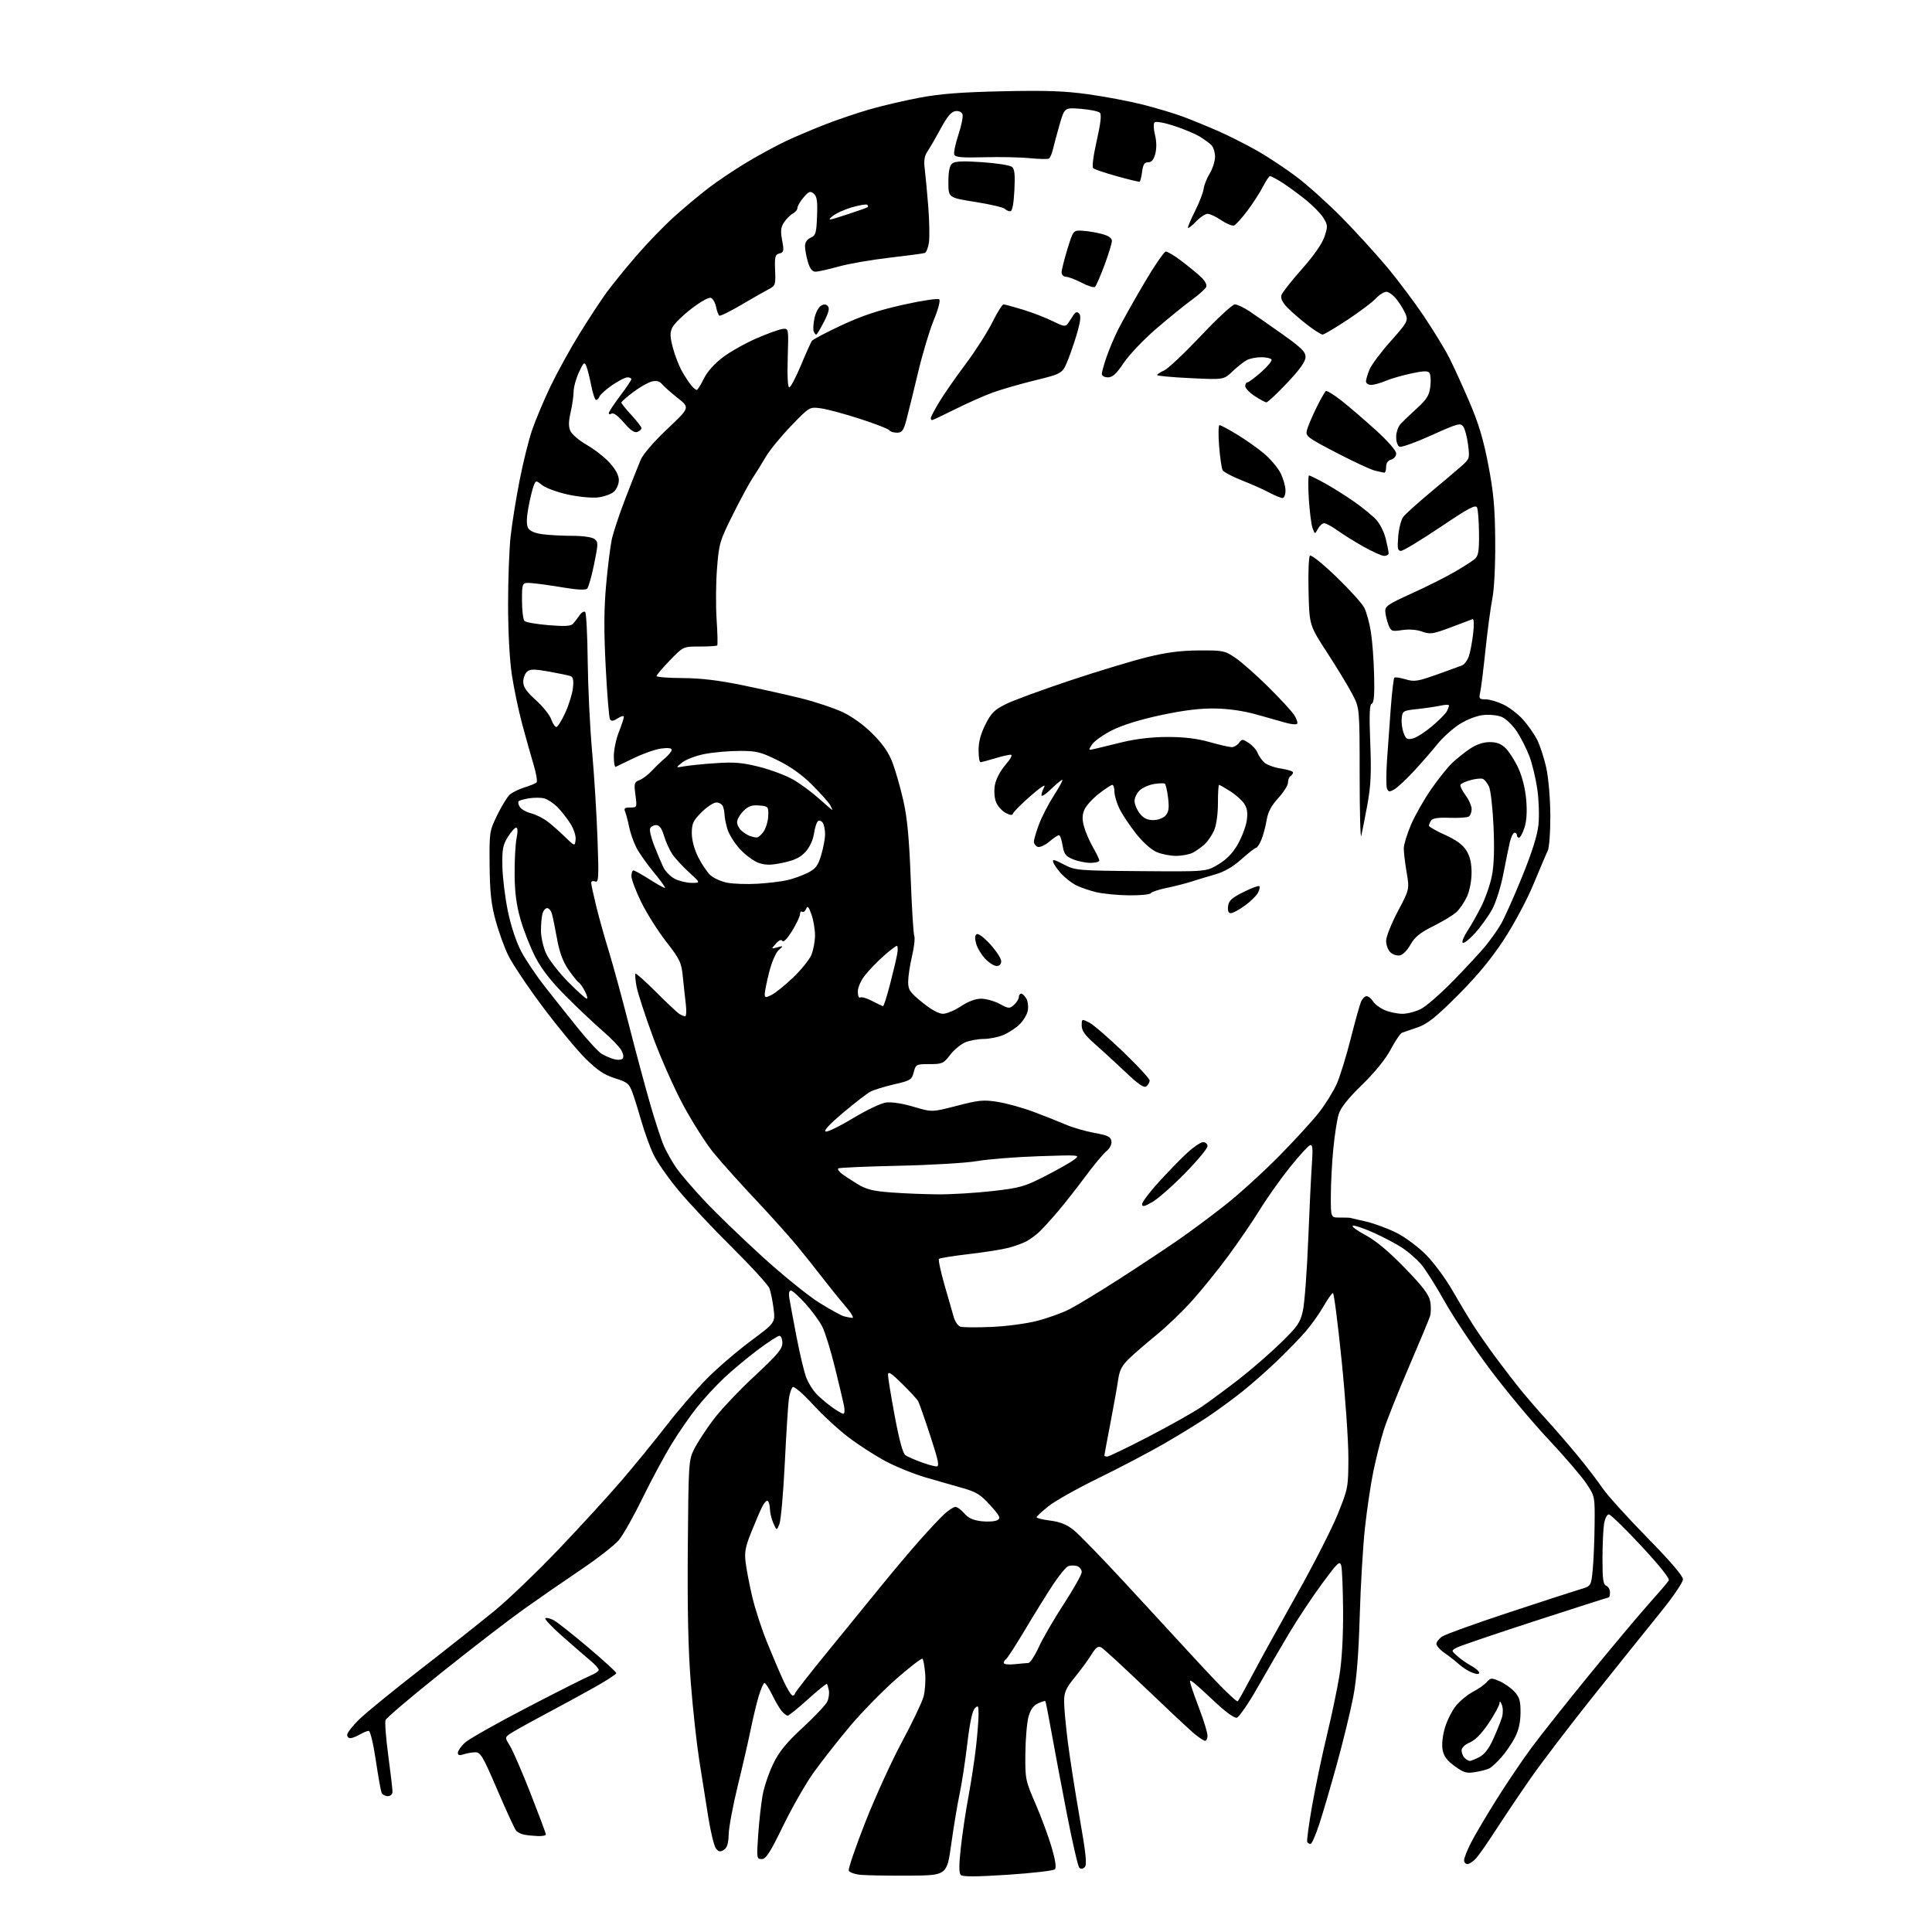 <?xml version="1.0" encoding="UTF-8" standalone="no"?>
<svg 
  version="1.1" 
  xmlns="http://www.w3.org/2000/svg" 
  xmlns:xlink="http://www.w3.org/1999/xlink" 
  xmlns:svg="http://www.w3.org/2000/svg"
  xmlns:rdf="http://www.w3.org/1999/02/22-rdf-syntax-ns#"
  xmlns:cc="http://creativecommons.org/ns#"
  xmlns:dc="http://purl.org/dc/elements/1.1/"
  viewBox="0 0 768 768"
  width="768"
  height="768"
>
<style>svg {background-color: white; }</style>"
<path stroke="none" fill="black" fill-rule="evenodd" d="M361.45,745.59C353.23,745.64 344.56,745.50 342.20,745.28C339.83,745.06 337.67,744.30 337.40,743.60C337.13,742.90 340.08,734.26 343.95,724.41C347.82,714.56 354.37,700.20 358.50,692.50C362.64,684.80 366.51,676.70 367.11,674.51C367.71,672.31 368.01,668.15 367.77,665.26C367.53,662.37 367.06,659.72 366.71,659.38C366.37,659.04 361.61,662.71 356.13,667.53C350.65,672.36 342.36,680.85 337.71,686.40C333.06,691.96 326.67,700.10 323.51,704.50C320.35,708.90 314.87,718.46 311.33,725.75C306.13,736.45 304.49,739.00 302.81,739.00C300.79,739.00 300.75,738.68 301.40,729.25C301.77,723.89 302.57,716.80 303.17,713.50C303.78,710.20 305.67,704.62 307.39,701.10C309.76,696.23 312.57,692.79 319.16,686.70C323.92,682.31 328.28,677.67 328.86,676.41C329.44,675.15 329.72,673.13 329.48,671.92C329.25,670.72 328.90,669.57 328.71,669.37C328.51,669.18 325.11,671.94 321.14,675.51C317.18,679.08 313.57,682.00 313.12,682.00C312.68,682.00 311.63,681.21 310.80,680.25C309.97,679.29 308.24,676.36 306.97,673.75C305.69,671.14 304.31,669.00 303.90,669.00C303.49,669.00 302.45,671.36 301.59,674.25C300.73,677.14 299.30,683.10 298.41,687.50C297.52,691.90 295.23,701.87 293.32,709.66C291.41,717.45 289.77,726.17 289.67,729.05C289.55,732.90 289.02,734.58 287.69,735.39C286.26,736.27 285.61,736.13 284.56,734.73C283.84,733.75 282.47,728.12 281.53,722.23C280.58,716.33 278.98,706.18 277.96,699.68C276.94,693.18 275.43,679.46 274.62,669.18C273.58,656.21 273.22,639.81 273.41,615.50C273.69,581.41 273.75,580.38 275.96,576.00C277.20,573.52 280.58,568.34 283.46,564.48C286.34,560.62 293.71,552.80 299.85,547.10C309.04,538.55 311.00,536.22 311.00,533.86C311.00,532.29 310.48,531.00 309.84,531.00C309.20,531.00 305.26,533.56 301.09,536.69C296.92,539.82 290.86,544.89 287.64,547.94C284.42,551.00 279.62,556.21 276.99,559.52C274.35,562.84 269.84,569.36 266.98,574.02C264.12,578.69 258.92,588.35 255.43,595.50C251.94,602.65 247.71,610.16 246.03,612.18C244.35,614.20 237.60,619.47 231.04,623.89C224.48,628.31 214.25,635.39 208.30,639.61C202.36,643.84 187.68,655.14 175.69,664.73C163.69,674.31 153.60,682.87 153.27,683.74C152.93,684.62 153.42,691.00 154.35,697.92C155.28,704.84 156.04,711.29 156.02,712.25C156.01,713.29 155.23,714.00 154.11,714.00C153.07,714.00 151.96,713.33 151.64,712.52C151.33,711.70 150.30,705.85 149.35,699.52C148.39,693.04 147.17,688.02 146.57,688.04C145.98,688.05 144.38,688.71 143.00,689.50C141.62,690.29 139.94,690.95 139.25,690.96C138.56,690.98 138.00,690.37 138.00,689.60C138.00,688.83 140.11,686.12 142.68,683.58C145.26,681.04 156.17,672.13 166.93,663.77C177.69,655.42 191.00,644.89 196.50,640.38C202.00,635.88 213.51,624.83 222.09,615.84C230.66,606.86 241.92,594.55 247.11,588.50C252.30,582.45 260.36,572.57 265.02,566.55C269.69,560.53 276.88,552.20 281.00,548.03C285.12,543.86 292.93,537.15 298.35,533.12C308.20,525.79 308.20,525.79 307.51,520.21C307.12,517.14 306.38,513.50 305.86,512.13C305.33,510.75 298.69,503.47 291.09,495.95C283.49,488.43 273.90,478.22 269.77,473.25C265.63,468.29 261.12,461.81 259.73,458.86C258.34,455.91 256.24,450.12 255.06,446.00C253.88,441.88 252.26,436.67 251.45,434.43C250.11,430.74 249.45,430.19 244.42,428.61C240.14,427.26 237.45,425.45 232.64,420.68C229.22,417.28 221.53,407.98 215.57,400.00C209.61,392.02 203.45,382.80 201.89,379.50C200.33,376.20 198.08,369.90 196.90,365.50C195.25,359.37 194.72,354.35 194.63,344.00C194.50,330.76 194.56,330.38 197.67,323.98C199.42,320.39 201.67,316.73 202.67,315.85C203.68,314.97 206.30,313.69 208.50,313.01C210.70,312.32 212.85,311.44 213.27,311.06C213.70,310.67 213.17,307.46 212.10,303.93C211.04,300.39 208.99,293.14 207.57,287.81C206.14,282.47 204.30,273.70 203.48,268.31C202.57,262.37 201.98,251.33 201.97,240.35C201.96,230.37 202.43,218.06 203.00,213.00C203.57,207.93 205.16,198.06 206.53,191.06C207.89,184.05 210.12,175.04 211.49,171.03C212.85,167.02 216.15,159.19 218.81,153.62C221.48,148.06 226.69,138.61 230.39,132.62C234.09,126.64 238.97,119.22 241.23,116.12C243.50,113.03 248.85,106.45 253.12,101.50C257.40,96.55 264.18,89.56 268.20,85.96C272.21,82.36 278.36,77.24 281.86,74.57C285.35,71.90 292.16,67.35 296.98,64.46C301.80,61.57 308.84,57.76 312.62,55.99C316.41,54.22 323.39,51.27 328.14,49.42C332.90,47.57 340.74,44.91 345.58,43.51C350.41,42.10 359.35,40.01 365.43,38.86C373.74,37.29 381.98,36.64 398.50,36.28C415.65,35.90 423.15,36.16 432.50,37.46C439.10,38.37 448.92,40.23 454.32,41.59C459.72,42.96 466.97,45.14 470.43,46.44C473.89,47.74 480.05,50.26 484.11,52.04C488.18,53.82 495.10,57.30 499.50,59.79C503.90,62.27 511.10,67.03 515.50,70.37C519.90,73.70 527.95,80.94 533.39,86.46C538.82,91.98 546.85,100.78 551.23,106.00C555.60,111.22 562.32,120.17 566.14,125.88C569.97,131.59 574.49,139.01 576.19,142.38C577.89,145.75 581.48,153.62 584.16,159.88C587.79,168.36 589.70,174.75 591.64,184.88C593.73,195.81 594.27,201.76 594.37,215.00C594.45,224.85 593.98,234.12 593.22,238.00C592.52,241.57 591.29,250.80 590.48,258.50C589.68,266.20 588.74,273.74 588.39,275.25C587.83,277.74 588.03,278.00 590.57,278.00C592.11,278.00 595.28,278.93 597.62,280.06C599.96,281.19 603.46,283.87 605.39,286.01C607.33,288.16 609.87,291.78 611.03,294.07C612.20,296.35 613.85,301.43 614.69,305.36C615.56,309.39 616.26,317.62 616.28,324.25C616.31,330.90 615.85,336.98 615.23,338.25C614.62,339.49 612.08,345.46 609.57,351.51C607.02,357.68 601.85,367.36 597.82,373.51C592.84,381.12 587.24,387.90 579.57,395.58C570.74,404.42 567.49,407.01 563.50,408.41C560.75,409.38 557.98,410.32 557.34,410.52C556.71,410.71 554.69,413.67 552.87,417.10C550.77,421.04 546.55,426.25 541.40,431.27C535.72,436.80 532.90,440.37 532.11,443.04C531.48,445.14 530.53,451.28 530.01,456.68C529.48,462.08 529.04,470.44 529.03,475.25C529.00,484.00 529.00,484.00 532.50,484.00C534.42,484.00 536.22,484.04 536.48,484.08C536.74,484.13 539.67,484.80 542.99,485.57C546.31,486.35 551.80,488.39 555.20,490.10C558.62,491.83 563.87,495.74 566.94,498.86C570.00,501.96 574.69,508.32 577.37,513.00C580.05,517.67 583.84,523.98 585.78,527.00C587.72,530.02 591.81,535.88 594.87,540.00C597.92,544.12 602.45,549.98 604.92,553.00C607.40,556.02 611.92,561.23 614.96,564.56C618.01,567.89 623.45,574.19 627.06,578.56C630.67,582.93 635.13,588.75 636.98,591.50C638.83,594.25 646.79,603.07 654.67,611.10C664.01,620.62 669.00,626.45 669.00,627.83C669.00,629.01 664.96,634.93 659.85,641.22C654.82,647.43 642.98,662.17 633.55,674.00C624.11,685.83 612.78,700.67 608.38,707.00C603.98,713.33 597.77,722.55 594.58,727.50C591.39,732.45 587.86,737.51 586.72,738.75C585.58,739.99 584.05,741.00 583.33,741.00C582.60,741.00 582.00,740.31 582.00,739.47C582.00,738.62 583.19,735.59 584.63,732.72C586.08,729.85 590.65,722.10 594.78,715.50C598.91,708.90 605.29,699.45 608.97,694.50C612.65,689.55 623.00,676.50 631.99,665.50C640.97,654.50 651.54,641.90 655.48,637.50C659.42,633.10 662.97,628.95 663.36,628.28C663.81,627.51 659.72,622.37 652.43,614.53C646.02,607.64 640.21,602.00 639.52,602.00C638.83,602.00 637.98,603.69 637.64,605.75C637.30,607.81 637.02,614.06 637.01,619.64C637.00,627.74 637.30,629.90 638.50,630.36C639.33,630.68 640.00,631.85 640.00,632.97C640.00,634.09 639.77,635.00 639.50,635.00C639.22,635.00 626.01,639.22 610.15,644.38C594.28,649.54 580.30,654.30 579.08,654.96C576.86,656.14 576.86,656.14 579.30,658.32C580.64,659.52 583.15,661.27 584.87,662.20C586.59,663.14 588.00,664.37 588.00,664.93C588.00,665.62 587.11,665.61 585.25,664.91C583.74,664.34 581.38,662.85 580.00,661.60C578.62,660.35 576.04,658.32 574.25,657.09C572.46,655.87 571.00,654.23 571.00,653.45C571.00,652.68 572.07,651.34 573.38,650.49C574.69,649.63 586.50,645.38 599.63,641.04C612.76,636.70 625.52,632.55 628.00,631.82C632.50,630.50 632.50,630.50 633.13,624.00C633.48,620.42 633.82,612.40 633.88,606.17C634.00,594.85 634.00,594.83 630.57,589.67C628.68,586.83 621.84,578.88 615.38,572.00C608.91,565.12 598.42,552.52 592.06,544.00C585.69,535.48 577.66,523.43 574.20,517.23C570.74,511.04 566.51,504.37 564.80,502.43C563.09,500.48 559.85,497.65 557.59,496.14C555.34,494.63 550.23,491.92 546.24,490.12C542.25,488.31 538.44,487.02 537.77,487.24C537.10,487.47 539.34,489.13 542.75,490.95C546.93,493.18 551.99,497.40 558.40,504.00C565.55,511.36 568.02,514.62 568.53,517.29C568.89,519.23 568.87,521.88 568.47,523.16C568.07,524.45 564.25,533.64 559.97,543.58C555.69,553.53 551.21,564.78 550.03,568.58C548.85,572.39 547.02,579.66 545.96,584.74C544.91,589.83 543.39,599.95 542.60,607.24C541.80,614.53 540.86,630.40 540.51,642.50C540.06,657.76 539.27,667.58 537.93,674.56C536.87,680.09 533.97,692.01 531.48,701.06C528.99,710.10 525.80,720.99 524.39,725.25C522.99,729.51 521.45,733.00 520.98,733.00C520.50,733.00 519.91,732.66 519.65,732.24C519.39,731.82 520.25,725.41 521.55,717.99C522.85,710.57 525.49,697.98 527.42,690.00C529.34,682.02 531.61,671.23 532.45,666.00C533.42,660.02 533.96,650.56 533.90,640.50C533.84,631.70 533.51,623.50 533.15,622.28C532.58,620.33 531.63,621.24 525.50,629.57C521.65,634.80 515.76,643.68 512.42,649.29C509.07,654.91 503.39,664.67 499.79,671.00C496.19,677.33 492.50,682.65 491.60,682.83C490.66,683.01 487.08,680.43 483.23,676.79C479.53,673.29 475.65,669.77 474.61,668.97C472.84,667.61 472.76,667.68 473.44,670.01C473.84,671.38 475.48,675.97 477.09,680.22C478.69,684.46 480.00,688.85 480.00,689.97C480.00,691.09 479.58,692.00 479.08,692.00C478.57,692.00 476.66,690.76 474.83,689.25C473.00,687.74 464.31,679.60 455.50,671.17C446.70,662.74 438.75,655.43 437.83,654.92C436.51,654.20 435.67,654.80 433.84,657.76C432.57,659.82 429.61,663.86 427.26,666.74C423.66,671.16 423.00,672.67 423.00,676.43C423.00,678.89 423.68,686.21 424.51,692.70C425.34,699.19 427.46,712.71 429.21,722.75C431.69,736.95 432.14,741.26 431.20,742.20C430.43,742.97 429.65,743.05 429.04,742.44C428.50,741.90 426.28,732.25 424.09,720.99C421.90,709.72 419.14,695.10 417.96,688.50C416.79,681.90 415.70,676.37 415.54,676.21C415.39,676.05 414.07,676.47 412.62,677.13C410.81,677.95 409.64,679.59 408.85,682.41C408.22,684.66 407.66,691.23 407.60,697.00C407.50,707.20 407.62,707.77 411.62,717.00C413.89,722.23 416.77,730.01 418.03,734.29C419.55,739.49 419.98,742.42 419.32,743.08C418.77,743.63 410.37,744.60 400.66,745.24C388.12,746.06 382.69,746.09 381.93,745.33C381.17,744.57 381.18,741.40 381.95,734.38C382.55,728.95 383.92,719.77 385.00,714.00C386.07,708.23 387.41,699.45 387.97,694.50C388.53,689.55 388.99,683.72 388.99,681.54C389.00,678.01 388.83,677.74 387.50,679.08C386.52,680.06 385.48,684.92 384.53,693.04C383.73,699.90 382.36,708.88 381.48,713.00C380.60,717.13 379.10,726.12 378.14,733.00C376.40,745.50 376.40,745.50 361.45,745.59zM213.75,729.86C211.96,729.79 209.52,729.54 208.32,729.30C207.13,729.07 205.68,728.32 205.12,727.65C204.56,726.97 201.21,719.68 197.68,711.46C191.94,698.07 191.02,696.51 188.88,696.56C187.57,696.59 185.49,696.96 184.25,697.38C182.64,697.92 182.00,697.74 182.00,696.75C182.00,696.00 183.24,694.21 184.75,692.79C186.26,691.37 197.40,685.07 209.50,678.78C221.60,672.49 232.96,666.77 234.75,666.05C236.54,665.34 238.00,664.33 238.00,663.81C238.00,663.30 236.55,661.66 234.78,660.19C233.01,658.71 228.00,654.37 223.65,650.54C219.30,646.72 216.22,643.43 216.81,643.23C217.41,643.03 218.93,643.42 220.19,644.10C221.46,644.77 227.56,649.60 233.75,654.83C239.94,660.05 245.00,664.67 245.00,665.10C245.00,665.52 241.06,668.08 236.25,670.78C231.44,673.48 222.32,678.44 216.00,681.80C209.68,685.16 203.64,688.54 202.58,689.31C200.70,690.69 200.70,690.78 202.77,694.13C203.93,696.00 207.60,704.49 210.94,713.00C214.27,721.51 217.00,728.82 217.00,729.24C217.00,729.66 215.54,729.94 213.75,729.86zM586.47,704.43C582.99,705.01 581.87,704.69 578.27,702.08C575.24,699.88 573.93,698.12 573.46,695.62C573.07,693.54 573.43,690.04 574.37,686.83C575.23,683.90 577.25,679.91 578.86,677.96C580.48,676.02 583.52,673.54 585.62,672.46C587.73,671.38 590.15,669.67 591.02,668.65C592.46,666.95 592.86,666.92 596.04,668.27C597.94,669.08 600.62,670.95 601.98,672.43C604.03,674.66 604.46,676.12 604.43,680.81C604.40,684.67 603.68,687.86 602.19,690.72C600.98,693.04 598.58,696.55 596.86,698.51C595.13,700.47 593.00,702.46 592.11,702.92C591.23,703.39 588.69,704.07 586.47,704.43zM584.25,700.00C584.72,700.00 586.44,699.31 588.08,698.46C590.11,697.41 591.89,695.09 593.63,691.21C595.05,688.07 596.58,684.24 597.05,682.69C597.52,681.12 597.50,678.92 597.01,677.69C596.42,676.23 596.11,676.03 596.06,677.09C596.03,677.97 594.09,681.52 591.77,684.99C589.01,689.10 586.39,691.77 584.27,692.66C582.31,693.48 581.00,694.74 581.00,695.81C581.00,696.80 581.54,698.14 582.20,698.80C582.86,699.46 583.78,700.00 584.25,700.00zM492.03,676.30C492.43,675.86 495.12,671.00 498.02,665.50C500.92,660.00 508.74,645.83 515.39,634.00C522.04,622.17 529.39,607.77 531.73,602.00C535.89,591.70 535.97,591.27 536.00,579.50C536.02,572.90 534.81,555.46 533.31,540.75C531.82,526.04 530.27,514.00 529.87,514.00C529.47,514.00 527.77,516.40 526.09,519.34C524.41,522.27 521.12,526.87 518.77,529.56C516.42,532.25 511.35,537.46 507.50,541.14C503.65,544.83 497.57,550.18 494.00,553.04C490.43,555.90 484.35,560.36 480.50,562.96C476.65,565.56 468.58,570.52 462.57,573.98C456.56,577.43 444.86,583.57 436.57,587.62C428.28,591.66 419.38,596.66 416.80,598.73C414.21,600.81 412.07,602.79 412.05,603.13C412.02,603.48 414.45,604.08 417.44,604.45C421.29,604.93 424.01,606.01 426.69,608.13C428.79,609.78 438.06,619.32 447.29,629.32C456.53,639.32 470.21,654.16 477.70,662.30C485.18,670.43 491.63,676.73 492.03,676.30zM315.07,674.00C315.58,674.00 316.00,673.65 316.00,673.23C316.00,672.80 321.88,665.27 329.07,656.48C336.26,647.69 345.79,636.00 350.24,630.50C354.70,625.00 361.52,616.90 365.41,612.50C369.30,608.10 373.83,603.27 375.49,601.77C377.14,600.26 379.08,599.02 379.80,599.02C380.51,599.01 382.10,600.17 383.33,601.60C384.94,603.47 386.86,604.34 390.16,604.71C392.69,605.00 395.52,604.81 396.44,604.29C397.91,603.47 397.54,602.71 393.63,598.36C389.87,594.18 388.10,593.07 382.82,591.58C379.34,590.60 372.68,588.69 368.00,587.32C363.32,585.95 356.12,583.04 352.00,580.84C347.88,578.65 341.21,574.34 337.20,571.28C333.18,568.21 326.82,562.34 323.07,558.22C319.31,554.11 315.76,551.03 315.18,551.39C314.59,551.75 313.87,553.95 313.56,556.27C313.26,558.60 312.53,570.09 311.96,581.81C311.38,593.53 310.42,604.33 309.83,605.81C308.75,608.50 308.75,608.50 307.42,605.50C306.69,603.85 306.07,601.29 306.05,599.81C306.02,598.33 305.62,596.89 305.16,596.60C304.71,596.32 303.63,597.55 302.78,599.34C301.92,601.13 300.00,605.66 298.50,609.41C296.24,615.05 295.89,617.11 296.43,621.36C296.79,624.19 297.98,630.27 299.06,634.88C300.14,639.49 302.78,647.59 304.93,652.88C307.07,658.17 310.03,665.09 311.49,668.25C312.95,671.41 314.56,674.00 315.07,674.00zM403.25,661.56C405.59,661.31 408.08,661.09 408.79,661.06C409.50,661.03 411.36,658.19 412.93,654.75C414.50,651.31 418.98,643.59 422.89,637.59C426.80,631.60 430.00,625.89 430.00,624.91C430.00,623.93 429.16,622.87 428.14,622.54C427.12,622.22 425.55,622.24 424.65,622.58C423.75,622.93 421.04,626.20 418.63,629.85C416.22,633.51 411.22,641.56 407.53,647.75C403.83,653.94 400.40,659.25 399.90,659.56C399.41,659.87 399.00,660.54 399.00,661.06C399.00,661.57 400.91,661.80 403.25,661.56zM372.15,582.92C373.54,582.99 373.18,581.11 369.80,570.75C367.60,564.01 365.43,557.83 364.98,557.00C364.52,556.17 361.64,553.04 358.57,550.03C354.21,545.75 353.00,544.99 352.99,546.53C352.99,547.62 354.20,555.02 355.69,563.00C357.50,572.66 358.92,577.83 359.95,578.50C360.80,579.05 363.52,580.25 366.00,581.17C368.48,582.09 371.24,582.88 372.15,582.92zM440.16,579.00C440.80,579.00 448.20,575.43 456.61,571.07C465.03,566.70 474.52,561.36 477.71,559.19C480.89,557.02 487.55,552.10 492.50,548.25C497.45,544.40 504.93,537.90 509.13,533.81C515.92,527.18 516.89,525.76 517.94,520.93C518.59,517.94 519.53,505.38 520.03,493.00C520.52,480.62 521.19,466.97 521.50,462.66C521.94,456.54 521.78,454.90 520.78,455.22C520.08,455.44 516.52,459.32 512.89,463.83C509.25,468.34 503.85,475.95 500.89,480.74C497.92,485.53 492.16,493.96 488.09,499.47C484.01,504.99 477.55,512.97 473.74,517.20C469.92,521.44 463.59,527.52 459.67,530.70C455.75,533.89 450.89,538.09 448.86,540.04C445.97,542.82 445.03,544.64 444.47,548.54C444.08,551.27 442.69,559.05 441.38,565.84C440.07,572.63 439.00,578.37 439.00,578.59C439.00,578.82 439.52,579.00 440.16,579.00zM335.23,562.00C335.75,562.00 335.86,560.56 335.49,558.75C335.13,556.96 333.50,550.10 331.87,543.50C330.25,536.90 328.03,529.70 326.94,527.50C325.85,525.30 322.82,521.14 320.21,518.25C317.59,515.36 314.97,513.00 314.37,513.00C313.74,513.00 313.46,514.16 313.72,515.75C313.96,517.26 315.27,524.30 316.63,531.40C317.99,538.49 319.77,545.91 320.60,547.88C321.42,549.86 323.09,552.55 324.30,553.87C325.51,555.19 328.26,557.56 330.40,559.14C332.55,560.71 334.72,562.00 335.23,562.00zM394.00,527.48C399.77,527.25 407.94,526.18 412.15,525.10C416.36,524.02 422.15,521.95 425.00,520.50C427.86,519.05 436.57,513.78 444.35,508.79C452.13,503.80 462.77,496.76 468.00,493.15C473.23,489.55 482.00,483.02 487.50,478.65C493.00,474.28 502.58,465.54 508.79,459.22C515.00,452.91 522.11,445.11 524.59,441.88C527.07,438.66 530.14,433.65 531.42,430.76C532.69,427.87 535.16,419.88 536.90,413.00C538.64,406.12 540.49,399.49 541.01,398.25C541.53,397.01 542.53,396.00 543.24,396.00C543.94,396.00 545.10,396.93 545.81,398.07C546.53,399.21 548.65,400.79 550.52,401.57C552.40,402.36 555.54,403.00 557.51,403.00C559.47,403.00 562.78,402.13 564.86,401.07C566.94,400.01 572.74,394.95 577.74,389.82C582.74,384.69 588.46,378.52 590.46,376.10C592.46,373.68 595.23,369.76 596.62,367.39C598.01,365.01 601.80,356.54 605.04,348.56C609.05,338.70 611.14,332.03 611.57,327.77C611.92,324.32 611.72,318.06 611.12,313.85C610.53,309.65 609.13,303.75 608.01,300.75C606.88,297.75 604.61,293.25 602.96,290.76C601.31,288.27 598.61,285.67 596.96,284.99C595.30,284.29 591.99,283.97 589.52,284.25C586.91,284.54 583.01,286.07 580.11,287.93C577.38,289.68 573.46,293.23 571.39,295.81C569.32,298.39 565.13,303.20 562.08,306.50C559.03,309.80 555.50,313.08 554.25,313.79C552.30,314.89 551.88,314.84 551.34,313.45C551.00,312.56 551.01,307.48 551.36,302.16C551.72,296.85 552.40,287.42 552.87,281.21C553.35,275.01 553.98,269.69 554.27,269.39C554.57,269.10 556.56,269.39 558.70,270.03C562.19,271.07 563.49,270.88 571.05,268.19C575.70,266.53 580.26,264.88 581.18,264.51C582.10,264.14 583.32,262.52 583.88,260.91C584.44,259.30 585.21,255.23 585.60,251.86C586.01,248.22 585.91,245.89 585.36,246.12C584.86,246.33 580.92,247.81 576.63,249.42C569.57,252.05 568.48,252.21 565.31,251.07C563.16,250.29 560.11,250.06 557.40,250.46C553.24,251.09 552.94,250.97 551.91,248.31C551.32,246.77 550.76,244.43 550.67,243.12C550.52,241.02 551.74,240.17 561.03,235.97C566.81,233.35 574.46,229.52 578.03,227.46C581.59,225.40 585.29,223.03 586.25,222.20C587.68,220.97 587.99,219.10 587.93,212.10C587.89,207.37 587.55,202.75 587.18,201.83C586.62,200.45 584.13,201.76 572.50,209.57C564.80,214.74 557.79,218.98 556.92,218.98C555.60,219.00 555.42,218.03 555.81,213.25C556.07,210.09 556.97,206.60 557.80,205.49C558.63,204.39 563.36,200.11 568.30,195.99C573.24,191.87 578.86,187.12 580.78,185.43C584.21,182.42 584.26,182.25 583.58,176.79C583.20,173.73 582.33,170.47 581.66,169.55C580.55,168.03 579.42,168.34 569.10,173.00C562.86,175.82 557.13,177.88 556.38,177.59C555.59,177.29 555.00,175.64 555.00,173.72C555.00,171.85 555.81,169.52 556.83,168.44C557.84,167.37 560.78,164.57 563.36,162.21C567.17,158.72 568.15,157.12 568.57,153.71C568.85,151.39 568.71,148.96 568.26,148.29C567.62,147.35 565.99,147.39 560.97,148.46C557.41,149.22 552.83,150.55 550.78,151.42C548.74,152.29 546.15,153.00 545.03,153.00C543.91,153.00 543.00,152.38 543.00,151.62C543.00,150.86 543.64,148.72 544.42,146.85C545.20,144.98 548.99,139.92 552.85,135.60C559.25,128.43 559.77,127.53 558.86,125.13C558.31,123.69 556.75,121.04 555.38,119.25C554.02,117.46 552.10,116.00 551.12,116.00C550.15,116.00 548.26,117.19 546.92,118.64C545.59,120.09 540.51,123.92 535.64,127.14C530.77,130.36 526.31,133.00 525.73,133.00C525.16,133.00 522.39,131.23 519.59,129.07C516.79,126.91 513.22,123.80 511.65,122.16C509.75,120.17 509.00,118.57 509.40,117.31C509.73,116.27 513.36,111.65 517.46,107.04C522.14,101.78 525.50,96.98 526.46,94.18C527.89,89.98 527.86,89.51 526.01,86.51C524.92,84.76 521.44,81.29 518.27,78.80C515.10,76.31 510.93,73.31 509.00,72.14C507.07,70.97 505.21,70.01 504.85,70.00C504.49,70.00 503.21,71.91 502.01,74.25C500.80,76.59 498.02,80.89 495.83,83.81C493.64,86.73 491.26,89.35 490.55,89.62C489.84,89.89 487.56,88.96 485.49,87.56C483.42,86.15 480.97,85.00 480.05,85.00C479.13,85.00 477.09,86.35 475.51,87.99C473.93,89.63 472.47,90.80 472.26,90.59C472.04,90.38 473.27,87.42 474.99,84.01C476.71,80.61 478.27,76.60 478.46,75.09C478.65,73.59 479.75,70.82 480.90,68.93C482.05,67.04 482.99,64.07 483.00,62.32C483.00,60.57 482.34,58.48 481.53,57.67C480.72,56.86 478.58,55.31 476.78,54.22C474.97,53.14 470.42,51.24 466.66,50.01C462.80,48.75 459.44,48.16 458.96,48.64C458.47,49.13 458.54,51.28 459.12,53.57C459.76,56.10 459.81,58.94 459.26,61.07C458.64,63.48 457.80,64.49 456.44,64.50C454.95,64.50 454.38,65.38 454.00,68.28C453.73,70.36 453.27,72.15 453.00,72.24C452.73,72.34 448.68,71.36 444.00,70.06C439.32,68.76 435.09,67.33 434.58,66.88C434.04,66.40 434.59,61.99 435.96,55.96C437.54,49.00 437.93,45.53 437.22,44.82C436.65,44.25 433.25,43.55 429.67,43.26C423.16,42.74 423.16,42.74 421.18,49.62C420.10,53.40 418.90,57.85 418.52,59.49C418.15,61.13 417.45,62.72 416.97,63.02C416.49,63.31 413.04,63.25 409.30,62.88C405.56,62.50 397.41,62.34 391.18,62.51C382.30,62.75 379.75,62.52 379.34,61.44C379.05,60.69 379.80,57.11 381.00,53.50C382.20,49.89 382.92,46.24 382.60,45.39C382.25,44.49 381.09,43.99 379.75,44.18C378.14,44.41 376.50,46.36 374.00,51.01C372.07,54.59 369.72,58.67 368.76,60.07C367.48,61.95 367.17,63.77 367.59,67.06C367.90,69.50 368.53,76.22 368.99,82.00C369.44,87.78 369.57,94.23 369.27,96.34C368.96,98.45 368.22,100.35 367.61,100.56C367.00,100.78 360.65,101.63 353.50,102.45C346.35,103.28 337.24,104.86 333.26,105.98C329.28,107.09 325.19,108.00 324.17,108.00C322.88,108.00 321.96,106.82 321.16,104.13C320.52,102.01 320.00,99.19 320.00,97.87C320.00,96.34 320.82,95.12 322.25,94.49C324.26,93.61 324.53,92.68 324.79,85.91C325.02,79.90 324.74,78.03 323.47,76.98C322.09,75.83 321.53,76.04 319.43,78.48C318.10,80.04 317.00,81.90 317.00,82.62C317.00,83.34 316.16,84.38 315.14,84.92C314.12,85.47 312.55,87.03 311.66,88.40C310.37,90.36 310.22,91.84 310.91,95.56C311.70,99.77 311.59,100.29 309.83,100.76C308.12,101.20 307.90,102.04 308.12,107.38C308.36,113.21 308.23,113.57 305.50,115.00C303.92,115.82 299.04,118.62 294.64,121.20C290.25,123.79 286.34,125.71 285.95,125.47C285.57,125.24 284.98,123.67 284.65,122.00C284.31,120.32 283.39,118.70 282.59,118.40C281.76,118.08 278.44,119.94 274.82,122.74C271.34,125.43 267.94,128.78 267.27,130.17C266.27,132.21 266.31,133.77 267.47,138.21C268.26,141.24 269.90,145.47 271.12,147.61C272.34,149.75 274.01,152.29 274.83,153.25C275.64,154.21 276.60,155.00 276.96,155.00C277.31,155.00 278.57,153.00 279.76,150.57C281.11,147.79 283.93,144.61 287.32,142.05C290.29,139.80 296.33,136.40 300.74,134.49C305.15,132.58 309.82,130.90 311.13,130.76C313.50,130.50 313.50,130.50 313.13,142.25C312.91,149.46 313.14,154.00 313.74,154.00C314.28,154.00 316.36,150.06 318.37,145.25C320.37,140.44 322.35,136.04 322.76,135.48C323.17,134.92 328.45,132.14 334.50,129.31C342.58,125.53 349.09,123.36 359.00,121.15C366.52,119.47 372.89,118.52 373.37,118.99C373.87,119.48 372.94,123.02 371.21,127.17C369.54,131.20 366.73,140.57 364.96,148.00C363.19,155.43 361.12,163.86 360.35,166.75C359.15,171.25 358.60,172.00 356.53,172.00C355.20,172.00 353.85,171.57 353.52,171.04C353.20,170.51 347.96,168.47 341.89,166.51C335.82,164.55 328.82,162.66 326.33,162.32C321.80,161.70 321.80,161.70 314.48,169.29C310.45,173.47 305.89,179.05 304.35,181.69C302.82,184.34 300.49,188.07 299.20,190.00C297.90,191.93 294.36,198.47 291.33,204.55C286.09,215.06 285.79,216.11 285.02,226.05C284.57,231.80 284.50,240.92 284.87,246.32C285.23,251.72 285.33,256.33 285.10,256.57C284.86,256.81 281.73,257.00 278.14,257.00C271.61,257.00 271.61,257.00 266.31,262.48C263.39,265.49 261.00,268.30 261.00,268.73C261.00,269.15 265.61,269.52 271.25,269.54C278.40,269.57 285.58,270.41 295.00,272.35C302.43,273.87 313.00,276.23 318.50,277.60C324.00,278.96 331.34,281.40 334.80,283.01C338.72,284.83 343.29,288.13 346.89,291.73C351.02,295.86 353.30,299.18 354.85,303.33C356.05,306.54 357.97,313.28 359.11,318.33C360.64,325.06 361.41,333.21 362.01,349.00C362.45,360.82 363.10,371.20 363.44,372.06C363.79,372.91 363.38,376.51 362.55,380.06C361.71,383.60 361.02,388.16 361.01,390.20C361.00,393.48 361.62,394.40 366.59,398.45C370.11,401.31 373.17,403.00 374.84,403.00C376.30,402.99 379.52,401.65 382.00,400.00C384.85,398.10 387.79,397.01 390.01,397.00C391.95,397.00 395.26,397.93 397.37,399.06C401.01,401.01 401.31,401.03 403.11,399.40C404.15,398.46 405.00,397.08 405.00,396.35C405.00,395.61 405.43,395.00 405.96,395.00C406.50,395.00 407.43,395.93 408.03,397.06C408.64,398.19 408.86,400.38 408.52,401.92C408.18,403.46 406.69,405.88 405.20,407.31C403.72,408.73 400.83,410.59 398.78,411.45C396.74,412.30 393.24,413.00 391.00,413.00C388.76,413.00 385.48,413.61 383.70,414.35C381.92,415.10 379.21,417.35 377.68,419.35C375.08,422.76 374.54,423.00 369.48,423.00C364.21,423.00 364.03,423.09 363.22,426.23C362.44,429.24 361.93,429.56 355.44,431.04C351.62,431.92 347.38,433.23 346.00,433.96C344.62,434.69 339.71,438.48 335.08,442.39C329.59,447.03 327.22,449.61 328.26,449.81C329.14,449.98 334.05,447.57 339.18,444.46C344.31,441.35 350.13,438.57 352.13,438.28C354.36,437.97 358.61,438.61 363.13,439.95C370.50,442.13 370.50,442.13 380.36,439.57C389.08,437.30 390.97,437.12 396.58,438.01C400.08,438.57 406.44,440.33 410.72,441.92C415.00,443.51 420.75,445.79 423.50,446.98C426.25,448.18 431.43,449.69 435.00,450.34C440.41,451.32 441.55,451.87 441.80,453.64C441.99,454.92 441.19,456.51 439.80,457.63C438.54,458.66 434.84,463.10 431.58,467.50C428.33,471.90 423.38,478.20 420.59,481.50C417.80,484.80 414.39,488.54 413.01,489.81C411.63,491.08 409.38,492.72 408.00,493.45C406.62,494.19 403.49,495.33 401.04,495.99C398.58,496.65 391.46,497.79 385.20,498.51C378.95,499.24 373.57,500.10 373.25,500.42C372.93,500.74 373.92,505.39 375.44,510.75C376.97,516.11 378.65,521.93 379.17,523.69C379.69,525.44 380.88,527.11 381.81,527.39C382.74,527.68 388.23,527.72 394.00,527.48zM338.83,523.88C339.56,523.95 338.33,521.86 336.09,519.25C333.84,516.64 329.87,511.72 327.25,508.32C324.64,504.92 319.98,499.07 316.90,495.32C313.82,491.57 306.22,483.10 300.00,476.50C293.78,469.90 286.33,461.57 283.45,458.00C280.56,454.43 275.27,446.10 271.69,439.50C268.12,432.90 262.65,420.60 259.55,412.17C256.45,403.74 253.52,394.74 253.04,392.17C252.56,389.60 252.37,387.30 252.61,387.05C252.86,386.81 256.53,390.09 260.78,394.34C265.03,398.59 269.18,402.50 270.00,403.02C270.82,403.54 271.88,403.98 272.34,403.98C272.81,403.99 272.94,401.86 272.63,399.25C272.32,396.64 271.78,391.69 271.44,388.26C270.86,382.56 270.28,381.34 264.77,374.26C261.46,369.99 257.00,362.92 254.87,358.55C252.74,354.18 251.00,349.57 251.00,348.30C251.00,347.04 251.36,346.00 251.80,346.00C252.23,346.00 255.05,347.56 258.05,349.47C261.05,351.39 263.85,352.96 264.29,352.97C264.72,352.99 262.80,350.27 260.02,346.93C257.24,343.59 254.06,339.08 252.95,336.90C251.84,334.72 250.55,331.04 250.09,328.72C249.62,326.40 248.92,323.71 248.52,322.75C247.92,321.33 248.30,321.00 250.52,321.00C253.23,321.00 253.25,320.94 252.59,315.99C251.98,311.39 252.12,310.91 254.21,310.10C255.47,309.62 257.70,307.94 259.16,306.36C260.62,304.79 262.98,302.52 264.41,301.33C265.83,300.13 267.00,298.66 267.00,298.06C267.00,297.36 265.51,297.19 262.75,297.57C260.41,297.90 255.57,299.60 252.00,301.34C248.43,303.08 245.16,304.65 244.75,304.83C244.34,305.02 244.00,303.12 244.00,300.62C244.00,298.12 244.90,293.79 246.00,291.00C247.10,288.21 248.00,285.48 248.00,284.94C248.00,284.40 246.92,284.66 245.59,285.53C243.88,286.66 242.98,286.78 242.49,285.98C242.10,285.36 241.33,276.00 240.78,265.18C240.03,250.79 240.08,242.01 240.94,232.53C241.58,225.40 242.59,217.30 243.17,214.53C243.75,211.76 246.22,204.32 248.66,198.00C251.10,191.68 253.82,184.80 254.71,182.72C255.65,180.53 260.08,175.40 265.29,170.50C274.25,162.05 274.25,162.05 269.37,158.19C266.69,156.07 263.89,153.59 263.14,152.68C262.19,151.53 260.96,151.21 259.14,151.65C257.69,151.99 254.36,153.88 251.75,155.84C249.14,157.80 247.00,159.69 247.00,160.04C247.00,160.38 248.80,162.62 251.00,165.00C253.20,167.38 255.00,169.72 255.00,170.20C255.00,170.67 254.26,171.35 253.35,171.70C252.19,172.14 250.58,171.03 248.01,168.01C245.80,165.42 243.85,163.97 243.16,164.40C242.52,164.80 242.00,164.72 242.00,164.23C242.00,163.75 244.01,160.68 246.47,157.42C248.93,154.17 250.96,151.16 250.97,150.75C250.99,150.34 250.29,150.00 249.43,150.00C248.57,150.00 245.84,151.39 243.36,153.09C240.89,154.80 238.62,156.82 238.33,157.59C238.03,158.37 237.42,159.00 236.96,159.00C236.51,159.00 235.64,156.41 235.02,153.25C234.41,150.09 233.53,146.60 233.06,145.50C232.31,143.74 231.96,144.04 230.13,148.00C228.98,150.47 228.03,153.93 228.02,155.67C228.01,157.42 227.47,161.12 226.83,163.91C225.98,167.61 225.96,169.61 226.76,171.37C227.36,172.69 230.31,175.18 233.32,176.90C236.33,178.62 240.41,181.82 242.40,184.02C244.75,186.63 246.00,188.99 246.00,190.85C246.00,192.41 245.12,194.49 244.04,195.46C242.96,196.44 240.08,197.46 237.63,197.74C235.17,198.02 229.81,197.49 225.66,196.57C221.52,195.65 216.98,193.99 215.57,192.88C213.00,190.86 213.00,190.86 212.06,193.33C211.55,194.69 210.63,198.54 210.02,201.89C209.28,206.00 209.24,208.58 209.92,209.85C210.58,211.08 212.51,211.94 215.60,212.36C218.17,212.71 223.51,213.00 227.45,213.00C231.63,213.00 235.31,213.52 236.29,214.25C237.85,215.42 237.84,216.09 236.17,224.26C235.19,229.07 233.94,233.46 233.41,233.99C232.77,234.63 229.49,234.48 223.96,233.55C219.31,232.76 213.70,231.98 211.50,231.81C207.50,231.50 207.50,231.50 207.50,238.70C207.50,242.66 207.95,246.33 208.50,246.86C209.05,247.39 213.37,248.13 218.11,248.52C224.80,249.06 226.98,248.91 227.90,247.86C228.54,247.11 229.69,245.60 230.45,244.50C231.21,243.40 232.19,242.86 232.63,243.29C233.06,243.73 233.51,252.50 233.62,262.79C233.74,273.08 234.51,289.15 235.35,298.50C236.19,307.85 237.16,323.49 237.51,333.25C238.08,349.13 237.98,350.93 236.57,350.39C235.71,350.06 235.00,350.30 235.00,350.92C235.00,351.54 235.91,355.75 237.02,360.28C238.13,364.80 240.36,372.77 241.98,378.00C243.59,383.23 247.16,396.27 249.90,407.00C252.64,417.73 256.49,432.08 258.46,438.90C260.43,445.73 262.90,453.25 263.95,455.62C265.00,457.99 267.19,461.86 268.82,464.22C270.44,466.57 275.49,472.46 280.03,477.30C284.56,482.14 294.92,492.15 303.05,499.54C311.18,506.94 321.37,515.19 325.72,517.88C330.06,520.58 334.48,523.00 335.55,523.27C336.62,523.55 338.10,523.82 338.83,523.88zM457.99,477.88C454.80,479.68 454.00,479.83 454.00,478.64C454.00,477.83 457.01,473.86 460.68,469.83C464.35,465.80 469.42,460.60 471.93,458.27C474.44,455.95 477.29,454.03 478.25,454.02C479.21,454.01 480.00,454.74 480.00,455.63C480.00,456.53 475.95,461.40 470.99,466.46C466.04,471.51 460.19,476.65 457.99,477.88zM373.00,474.77C378.23,474.81 387.90,474.22 394.50,473.47C405.48,472.22 407.26,471.72 415.50,467.50C420.45,464.97 425.62,462.04 427.00,460.98C429.49,459.08 429.41,459.07 413.00,459.61C403.93,459.91 392.90,460.78 388.50,461.54C384.10,462.30 369.99,463.14 357.13,463.41C344.27,463.69 333.51,464.16 333.20,464.47C332.90,464.77 333.51,465.70 334.57,466.53C335.63,467.36 338.47,469.23 340.88,470.69C344.41,472.83 347.05,473.48 354.38,474.03C359.40,474.41 367.77,474.74 373.00,474.77zM455.73,431.81C454.78,432.60 452.69,431.19 447.41,426.18C443.54,422.51 438.03,417.46 435.18,414.96C431.31,411.56 430.00,409.72 430.00,407.68C430.00,404.96 430.01,404.96 433.03,406.51C434.69,407.38 440.77,412.62 446.53,418.17C452.29,423.71 457.00,428.82 457.00,429.50C457.00,430.19 456.43,431.23 455.73,431.81zM247.43,420.89C248.00,420.37 247.84,419.07 247.03,417.56C246.30,416.20 242.96,412.72 239.60,409.84C236.25,406.95 229.67,400.74 224.98,396.04C219.12,390.16 215.33,385.32 212.83,380.50C210.84,376.65 208.18,369.90 206.92,365.50C205.26,359.70 204.62,354.75 204.57,347.50C204.53,342.00 204.88,335.59 205.34,333.25C205.88,330.51 205.82,329.00 205.17,329.00C204.62,329.00 203.12,330.69 201.85,332.75C199.88,335.94 199.56,337.69 199.71,344.54C199.80,348.96 200.80,356.99 201.92,362.37C203.16,368.30 205.26,374.58 207.23,378.29C209.03,381.66 213.20,387.86 216.50,392.07C219.80,396.28 225.72,403.73 229.66,408.61C233.60,413.50 237.86,418.13 239.13,418.89C240.40,419.66 242.58,420.61 243.97,421.01C245.36,421.41 246.92,421.35 247.43,420.89zM351.02,399.96C351.31,399.98 352.56,396.06 353.81,391.25C355.06,386.44 356.33,381.04 356.65,379.25C356.96,377.46 356.90,376.00 356.51,376.00C356.12,376.00 353.81,377.76 351.37,379.91C348.93,382.06 345.59,385.49 343.96,387.55C342.21,389.76 341.00,392.46 341.00,394.20C341.00,395.83 341.43,396.85 341.97,396.52C342.50,396.19 344.64,396.82 346.72,397.92C348.80,399.01 350.73,399.93 351.02,399.96zM233.25,397.00C233.69,397.00 233.37,395.68 232.53,394.06C231.70,392.45 230.57,390.85 230.02,390.51C229.47,390.17 227.63,387.87 225.92,385.38C223.74,382.22 222.40,378.57 221.43,373.19C220.66,368.96 219.75,364.49 219.40,363.25C219.05,362.01 218.20,361.00 217.50,361.00C216.80,361.00 215.96,362.01 215.63,363.25C215.30,364.49 215.03,367.52 215.04,370.00C215.04,372.48 215.96,376.52 217.07,379.00C218.19,381.48 222.10,386.54 225.77,390.25C229.44,393.96 232.81,397.00 233.25,397.00zM306.75,395.47C308.26,394.72 312.11,391.61 315.29,388.58C318.47,385.54 321.74,381.48 322.54,379.56C323.34,377.64 323.99,374.14 323.98,371.78C323.98,369.43 323.34,365.70 322.56,363.50C321.47,360.40 321.00,359.89 320.47,361.24C320.10,362.20 319.39,362.74 318.90,362.44C318.40,362.13 318.00,362.58 318.00,363.43C318.00,364.28 316.59,367.27 314.86,370.07C313.02,373.06 311.44,374.71 311.04,374.06C310.59,373.33 309.69,373.69 308.43,375.11C306.50,377.26 306.50,377.26 309.00,376.58C311.47,375.90 311.48,375.91 309.50,377.70C308.38,378.71 306.73,382.58 305.74,386.50C304.77,390.35 303.99,394.25 303.99,395.17C304.00,396.67 304.30,396.70 306.75,395.47zM396.19,384.00C395.19,384.00 393.16,382.73 391.67,381.17C390.18,379.62 388.55,376.93 388.05,375.19C387.44,373.04 387.50,371.81 388.26,371.34C388.88,370.95 391.24,372.73 393.68,375.42C396.06,378.05 398.00,381.05 398.00,382.10C398.00,383.27 397.30,384.00 396.19,384.00zM556.35,379.80C555.19,379.97 553.52,379.38 552.62,378.48C551.73,377.59 551.00,375.56 551.00,373.97C551.00,372.38 553.09,367.13 555.65,362.29C560.30,353.50 560.30,353.50 559.15,346.73C558.52,343.01 558.01,338.73 558.03,337.23C558.04,335.73 559.33,331.52 560.88,327.87C562.44,324.23 566.01,317.92 568.82,313.85C571.63,309.78 575.41,305.05 577.22,303.33C579.02,301.61 582.25,299.03 584.39,297.60C586.92,295.91 589.64,295.00 592.19,295.00C595.03,295.00 596.78,295.69 598.61,297.52C599.99,298.90 602.25,302.49 603.62,305.48C605.14,308.80 606.34,313.67 606.70,318.00C607.09,322.65 606.85,326.43 605.99,329.04C605.27,331.22 604.30,333.00 603.84,333.00C603.38,333.00 603.00,332.55 603.00,332.00C603.00,331.45 602.57,331.00 602.04,331.00C601.51,331.00 600.68,332.69 600.19,334.75C599.71,336.81 598.53,342.55 597.58,347.50C596.63,352.45 594.65,358.72 593.18,361.43C591.70,364.13 588.63,368.41 586.35,370.93C584.06,373.44 581.86,375.17 581.45,374.77C581.04,374.37 581.85,372.31 583.25,370.20C584.64,368.09 587.14,363.68 588.80,360.39C590.46,357.11 592.38,351.58 593.06,348.11C593.89,343.90 594.10,337.40 593.70,328.56C593.37,321.28 592.57,314.15 591.92,312.71C591.26,311.28 590.15,309.89 589.44,309.62C588.73,309.34 586.56,309.56 584.61,310.10C582.66,310.63 580.85,311.44 580.57,311.89C580.29,312.34 581.18,314.21 582.53,316.05C583.89,317.88 585.00,320.40 585.00,321.64C585.00,322.87 584.48,324.21 583.84,324.60C583.19,325.00 579.75,325.22 576.19,325.09C571.69,324.92 569.45,325.26 568.87,326.18C568.41,326.90 568.02,327.83 568.02,328.24C568.01,328.65 570.91,330.30 574.47,331.91C579.01,333.97 581.54,335.84 582.96,338.17C584.36,340.47 584.99,343.21 584.97,347.00C584.96,350.20 584.18,354.17 583.11,356.50C582.09,358.70 580.19,361.46 578.88,362.64C577.57,363.82 573.43,366.32 569.69,368.19C564.44,370.81 562.37,372.50 560.66,375.55C559.37,377.86 557.57,379.63 556.35,379.80zM489.28,363.00C488.33,363.00 487.97,362.10 488.18,360.25C488.44,358.02 489.59,356.95 494.28,354.61C497.46,353.02 500.31,351.97 500.61,352.28C500.91,352.58 500.65,353.78 500.03,354.95C499.41,356.11 497.05,358.40 494.80,360.03C492.54,361.66 490.06,363.00 489.28,363.00zM448.69,355.91C444.19,355.87 438.25,355.27 435.50,354.59C432.75,353.91 429.15,352.64 427.50,351.77C425.85,350.89 423.33,348.90 421.90,347.34C420.46,345.78 419.03,343.75 418.71,342.83C418.23,341.45 418.95,341.59 422.86,343.62C427.49,346.02 428.14,346.08 453.55,346.29C479.50,346.50 479.50,346.50 484.30,343.62C487.59,341.65 490.02,339.14 492.03,335.63C493.64,332.81 495.24,328.59 495.59,326.25C496.06,323.15 495.79,321.32 494.59,319.49C493.69,318.12 491.17,315.87 488.99,314.50C486.82,313.12 484.84,312.00 484.59,312.00C484.34,312.00 484.14,315.26 484.15,319.25C484.15,323.46 483.53,327.97 482.66,330.00C481.84,331.93 480.12,334.46 478.84,335.63C477.55,336.79 475.44,338.30 474.14,338.97C472.85,339.64 469.92,340.20 467.64,340.23C465.36,340.25 461.85,339.58 459.83,338.72C457.62,337.79 454.33,334.85 451.56,331.34C449.03,328.13 446.07,323.67 444.98,321.43C443.89,319.20 443.00,316.16 443.00,314.68C443.00,313.21 442.62,312.00 442.16,312.00C441.70,312.00 439.27,313.60 436.76,315.56C434.25,317.51 431.67,320.39 431.03,321.94C430.17,324.00 430.14,325.79 430.93,328.63C431.51,330.76 433.12,334.46 434.50,336.85C435.87,339.25 437.00,341.61 437.00,342.10C437.00,342.60 435.41,343.00 433.47,343.00C431.53,343.00 428.38,342.35 426.49,341.56C423.58,340.35 422.94,339.48 422.39,336.06C422.04,333.83 421.39,332.00 420.95,332.00C420.51,332.00 418.76,333.17 417.06,334.60C415.36,336.03 413.30,336.95 412.49,336.63C411.67,336.32 411.00,335.39 411.00,334.57C411.00,333.75 411.91,330.63 413.03,327.64C414.15,324.65 416.84,319.46 419.01,316.10C421.18,312.75 422.65,310.00 422.27,310.00C421.89,310.00 419.88,311.67 417.79,313.70C415.71,315.74 414.00,316.83 414.00,316.14C414.00,315.44 414.52,313.90 415.15,312.72C415.79,311.53 413.34,313.17 409.71,316.35C406.09,319.53 402.94,322.67 402.72,323.32C402.43,324.20 401.66,324.15 399.73,323.12C398.30,322.36 396.61,320.47 395.97,318.92C395.29,317.27 395.08,314.48 395.47,312.15C395.88,309.77 397.54,306.56 399.65,304.10C401.84,301.54 402.62,300.00 401.74,300.00C400.96,300.00 398.11,300.67 395.41,301.49C392.71,302.31 390.16,302.98 389.75,302.99C389.34,303.00 389.00,300.83 389.00,298.18C389.00,294.90 389.88,291.62 391.75,287.93C394.08,283.33 395.34,282.09 400.00,279.82C403.02,278.34 414.40,274.16 425.28,270.54C436.16,266.91 449.89,262.75 455.78,261.29C463.64,259.34 469.19,258.61 476.58,258.56C486.18,258.50 486.87,258.64 491.08,261.50C493.51,263.15 499.37,268.32 504.10,273.00C508.84,277.68 513.51,282.75 514.49,284.28C515.47,285.81 515.97,287.36 515.60,287.73C515.24,288.10 513.26,287.92 511.22,287.34C509.17,286.75 503.90,285.26 499.50,284.03C494.42,282.60 488.40,281.72 483.00,281.64C477.06,281.54 470.58,282.34 461.50,284.27C453.26,286.03 446.16,288.23 442.10,290.27C438.58,292.05 434.99,294.58 434.12,295.91C432.58,298.26 432.61,298.30 435.02,297.73C436.38,297.40 441.32,296.20 446.00,295.06C451.48,293.72 457.87,292.97 464.00,292.96C470.60,292.94 475.71,293.55 480.74,294.96C484.72,296.08 488.72,297.00 489.63,297.00C490.54,297.00 491.84,296.24 492.52,295.31C493.68,293.72 493.92,293.72 496.42,295.36C497.89,296.32 499.47,298.09 499.93,299.30C500.39,300.51 501.61,302.25 502.64,303.16C503.66,304.07 506.64,305.14 509.25,305.52C511.86,305.91 514.00,306.60 514.00,307.05C514.00,307.51 513.55,308.16 513.00,308.50C512.45,308.84 512.00,310.00 512.00,311.08C512.00,312.16 510.25,314.95 508.12,317.27C505.35,320.29 504.03,322.79 503.51,326.00C503.11,328.48 502.17,331.96 501.44,333.75C500.70,335.54 499.74,337.01 499.30,337.03C498.86,337.04 496.25,339.08 493.50,341.55C490.12,344.58 486.72,346.55 483.00,347.61C479.98,348.48 475.70,349.77 473.50,350.48C471.30,351.20 466.92,352.31 463.77,352.96C460.61,353.60 457.78,354.55 457.46,355.07C457.14,355.58 453.20,355.96 448.69,355.91zM301.00,351.31C305.12,351.08 310.47,350.44 312.88,349.89C315.30,349.35 318.99,348.02 321.10,346.95C324.30,345.31 325.17,344.16 326.46,339.82C327.31,336.97 327.99,333.26 327.98,331.57C327.98,329.88 327.58,327.88 327.10,327.12C326.62,326.36 325.78,326.02 325.23,326.36C324.68,326.70 323.94,328.92 323.58,331.30C323.18,333.95 321.87,336.79 320.19,338.63C318.16,340.85 315.86,341.97 311.33,342.93C306.59,343.94 304.43,343.97 301.69,343.06C299.75,342.42 296.36,339.94 294.16,337.55C291.95,335.16 289.67,331.47 289.08,329.35C288.49,327.23 288.01,324.75 288.01,323.83C288.00,322.91 287.73,321.45 287.39,320.58C287.06,319.71 285.88,319.00 284.78,319.00C283.67,319.00 281.02,320.75 278.88,322.88C275.54,326.22 275.00,327.38 275.00,331.19C275.00,333.90 275.97,337.55 277.50,340.63C278.88,343.40 281.06,346.65 282.35,347.86C283.63,349.06 286.67,350.43 289.09,350.90C291.52,351.36 296.88,351.55 301.00,351.31zM275.00,350.96C278.50,350.96 278.50,350.96 273.87,346.73C271.32,344.40 268.33,341.15 267.23,339.50C266.13,337.85 264.65,334.59 263.95,332.25C263.05,329.22 262.15,328.00 260.81,328.00C259.78,328.00 258.71,328.60 258.42,329.34C258.14,330.08 258.86,333.12 260.03,336.09C261.20,339.07 262.83,342.92 263.65,344.66C264.47,346.40 266.57,348.52 268.32,349.39C270.07,350.25 273.07,350.96 275.00,350.96zM228.81,333.81C228.99,332.26 228.11,329.55 226.69,327.32C225.36,325.22 223.01,322.25 221.48,320.73C219.94,319.21 217.61,317.69 216.29,317.36C214.97,317.03 212.29,317.02 210.32,317.34C208.36,317.65 206.49,318.18 206.16,318.51C205.84,318.83 206.04,319.84 206.62,320.76C207.19,321.67 209.20,322.81 211.08,323.29C212.96,323.77 215.89,325.23 217.59,326.52C219.30,327.81 222.45,330.58 224.59,332.67C228.50,336.47 228.50,336.47 228.81,333.81zM541.13,332.25C540.78,333.77 540.49,322.97 540.48,308.25C540.47,281.50 540.47,281.50 537.61,276.00C536.04,272.98 531.55,265.57 527.63,259.54C520.50,248.58 520.50,248.58 520.17,235.17C519.99,227.79 520.23,221.37 520.71,220.89C521.20,220.40 525.75,224.05 531.17,229.26C536.44,234.34 541.47,239.91 542.34,241.62C543.21,243.34 544.39,247.65 544.95,251.20C545.52,254.75 546.10,262.53 546.24,268.49C546.43,276.22 546.16,279.44 545.30,279.73C544.41,280.03 544.25,283.97 544.70,295.32C545.17,307.47 544.93,312.40 543.53,320.00C542.56,325.23 541.48,330.74 541.13,332.25zM300.73,332.92C301.40,332.96 302.70,331.86 303.62,330.46C304.53,329.07 305.33,326.26 305.39,324.21C305.50,320.62 305.38,320.49 301.76,320.19C298.85,319.95 297.47,320.44 295.51,322.40C294.13,323.78 293.00,325.76 293.00,326.80C293.00,327.84 293.79,329.38 294.75,330.21C295.71,331.05 297.18,331.99 298.00,332.29C298.82,332.59 300.05,332.88 300.73,332.92zM458.42,326.00C460.30,326.00 462.38,325.23 463.32,324.20C464.59,322.80 464.81,321.23 464.33,317.17C463.99,314.29 463.40,311.75 463.01,311.51C462.63,311.27 460.69,311.34 458.71,311.66C456.74,311.98 454.19,313.11 453.06,314.16C451.93,315.22 451.00,317.12 451.00,318.40C451.00,319.68 451.93,321.92 453.07,323.37C454.56,325.25 456.07,326.00 458.42,326.00zM330.79,321.96C330.94,321.98 330.62,321.16 330.07,320.14C329.53,319.11 326.35,315.53 323.02,312.19C318.96,308.09 314.45,304.85 309.29,302.30C302.45,298.92 300.79,298.50 294.06,298.50C289.90,298.50 283.68,299.04 280.22,299.70C276.77,300.36 272.72,301.88 271.22,303.08C268.50,305.25 268.50,305.25 272.00,304.62C273.93,304.27 279.57,303.70 284.54,303.37C291.87,302.87 295.13,303.14 301.87,304.85C306.43,306.00 312.49,308.28 315.33,309.92C318.17,311.56 322.75,314.93 325.50,317.41C328.25,319.88 330.63,321.93 330.79,321.96zM561.65,293.55C563.09,293.19 566.50,291.01 569.22,288.72C571.95,286.42 574.59,283.77 575.09,282.83C575.59,281.90 576.00,280.82 576.00,280.44C576.00,280.06 574.54,280.08 572.75,280.48C570.96,280.88 566.80,281.49 563.50,281.85C557.71,282.48 557.49,282.60 557.20,285.56C557.04,287.24 557.38,289.87 557.97,291.41C558.87,293.79 559.42,294.11 561.65,293.55zM221.15,289.00C221.68,289.00 223.27,286.46 224.69,283.36C226.12,280.25 227.49,275.82 227.75,273.51C228.09,270.53 227.83,269.15 226.86,268.78C226.11,268.50 222.25,267.68 218.29,266.98C212.44,265.94 210.78,265.93 209.54,266.97C208.69,267.67 208.00,269.50 208.00,271.03C208.00,273.11 209.28,274.96 213.03,278.33C215.79,280.82 218.53,284.24 219.12,285.93C219.71,287.62 220.63,289.00 221.15,289.00zM550.25,220.98C549.29,220.98 545.58,219.32 542.00,217.30C538.42,215.28 533.74,212.36 531.60,210.81C529.45,209.27 527.11,208.00 526.39,208.00C525.66,208.00 524.54,209.00 523.89,210.21C522.70,212.43 522.70,212.43 521.77,209.96C521.26,208.61 520.59,203.34 520.27,198.25C519.96,193.16 520.00,189.00 520.37,189.00C520.73,189.00 523.61,190.43 526.77,192.17C529.92,193.91 535.20,197.24 538.50,199.57C541.80,201.89 545.68,205.08 547.11,206.65C548.55,208.22 550.24,211.61 550.86,214.19C551.49,216.77 552.00,219.36 552.00,219.94C552.00,220.52 551.21,220.99 550.25,220.98zM509.75,197.96C509.06,197.93 506.70,196.95 504.50,195.78C502.30,194.60 497.40,192.42 493.60,190.94C489.81,189.45 486.38,187.61 485.99,186.86C485.59,186.11 484.97,181.79 484.61,177.25C484.25,172.71 484.33,169.00 484.80,169.00C485.26,169.00 488.41,170.69 491.80,172.75C495.19,174.81 500.00,178.21 502.49,180.31C504.98,182.40 507.91,185.87 509.01,188.02C510.10,190.16 511.00,193.29 511.00,194.96C511.00,196.75 510.49,197.98 509.75,197.96zM550.25,187.90C549.84,187.84 548.15,187.47 546.50,187.07C544.85,186.67 537.96,183.46 531.20,179.95C519.62,173.92 518.93,173.40 519.52,171.02C519.86,169.64 521.53,165.67 523.23,162.21C524.92,158.75 526.65,155.72 527.06,155.46C527.48,155.21 530.22,156.88 533.16,159.19C536.10,161.49 542.21,166.74 546.75,170.85C551.66,175.30 555.00,179.11 555.00,180.26C555.00,181.35 554.13,182.41 553.00,182.71C551.71,183.05 551.00,184.07 551.00,185.62C551.00,186.93 550.66,187.95 550.25,187.90zM370.52,167.00C370.23,167.00 370.00,166.64 370.00,166.19C370.00,165.75 371.52,162.86 373.38,159.78C375.23,156.69 379.91,149.97 383.77,144.83C387.62,139.70 392.41,132.24 394.40,128.25C396.39,124.26 398.42,121.00 398.91,121.00C399.39,121.00 402.87,121.94 406.64,123.10C410.42,124.25 415.73,126.30 418.46,127.66C422.75,129.79 423.57,129.93 424.46,128.65C425.03,127.84 426.02,126.35 426.65,125.34C427.46,124.04 428.12,123.81 428.89,124.55C429.69,125.31 429.60,127.09 428.55,131.05C427.75,134.05 426.04,139.20 424.75,142.50C422.41,148.50 422.41,148.50 411.64,151.14C405.72,152.59 398.09,154.79 394.69,156.02C391.29,157.25 384.57,160.23 379.77,162.63C374.97,165.03 370.81,167.00 370.52,167.00zM503.41,159.94C502.91,159.91 500.81,158.78 498.75,157.43C496.69,156.08 495.00,154.30 495.00,153.49C495.00,152.67 495.39,152.00 495.86,152.00C496.33,152.00 498.81,150.16 501.36,147.91C503.92,145.66 505.75,143.41 505.45,142.91C505.14,142.41 503.30,142.00 501.38,142.00C499.45,142.00 496.89,142.50 495.68,143.12C494.48,143.73 491.92,145.75 489.98,147.60C486.46,150.96 486.46,150.96 473.23,150.32C465.95,149.98 460.00,149.42 460.00,149.09C460.00,148.76 461.25,147.94 462.77,147.26C464.30,146.59 470.85,140.40 477.35,133.52C483.84,126.63 489.92,121.00 490.87,121.00C491.82,121.00 494.45,122.24 496.71,123.75C498.96,125.26 504.90,129.40 509.91,132.95C517.34,138.23 518.99,139.87 518.97,141.95C518.95,143.72 516.72,146.86 511.63,152.25C507.61,156.51 503.91,159.97 503.41,159.94zM440.43,150.00C439.06,150.00 438.00,149.41 438.00,148.66C438.00,147.92 438.84,144.87 439.87,141.88C440.90,138.90 442.97,133.99 444.48,130.98C446.00,127.96 450.60,119.76 454.71,112.75C458.83,105.74 462.76,100.00 463.45,100.00C464.15,100.00 466.91,101.67 469.61,103.71C472.30,105.75 475.76,108.59 477.30,110.01C478.97,111.55 479.85,113.18 479.49,114.05C479.15,114.85 476.54,117.19 473.69,119.25C470.84,121.32 464.45,126.51 459.50,130.78C454.55,135.06 448.78,141.13 446.68,144.28C443.77,148.62 442.26,150.00 440.43,150.00zM324.45,133.00C324.17,133.00 323.71,132.42 323.44,131.71C323.17,131.00 323.31,128.68 323.75,126.55C324.19,124.42 325.31,122.20 326.25,121.62C327.46,120.85 328.26,120.86 329.05,121.65C329.86,122.46 329.46,124.14 327.56,127.88C326.13,130.70 324.73,133.00 324.45,133.00zM435.29,114.03C434.86,114.43 432.48,113.70 430.00,112.40C427.52,111.11 424.71,110.04 423.75,110.03C422.76,110.01 422.00,109.24 422.01,108.25C422.01,107.29 423.05,103.12 424.32,99.00C426.64,91.50 426.64,91.50 430.37,91.73C432.43,91.85 435.89,92.43 438.06,93.02C440.70,93.73 442.00,94.64 442.00,95.79C441.99,96.73 440.66,101.06 439.04,105.41C437.41,109.76 435.73,113.64 435.29,114.03zM336.50,85.33C340.90,83.89 344.69,82.56 344.92,82.36C345.15,82.16 345.07,81.73 344.74,81.41C344.41,81.08 341.69,81.53 338.69,82.40C335.69,83.27 332.17,84.88 330.87,85.97C328.74,87.75 329.30,87.69 336.50,85.33zM401.59,84.00C400.94,84.00 399.94,83.54 399.38,82.98C398.83,82.43 393.56,81.21 387.68,80.27C377.00,78.58 377.00,78.58 377.00,72.41C377.00,68.16 377.46,65.86 378.50,65.00C379.61,64.08 382.70,63.94 390.43,64.47C396.17,64.86 401.50,65.70 402.27,66.34C403.33,67.22 403.56,69.48 403.23,75.75C402.94,81.23 402.39,84.00 401.59,84.00z" />

</svg>